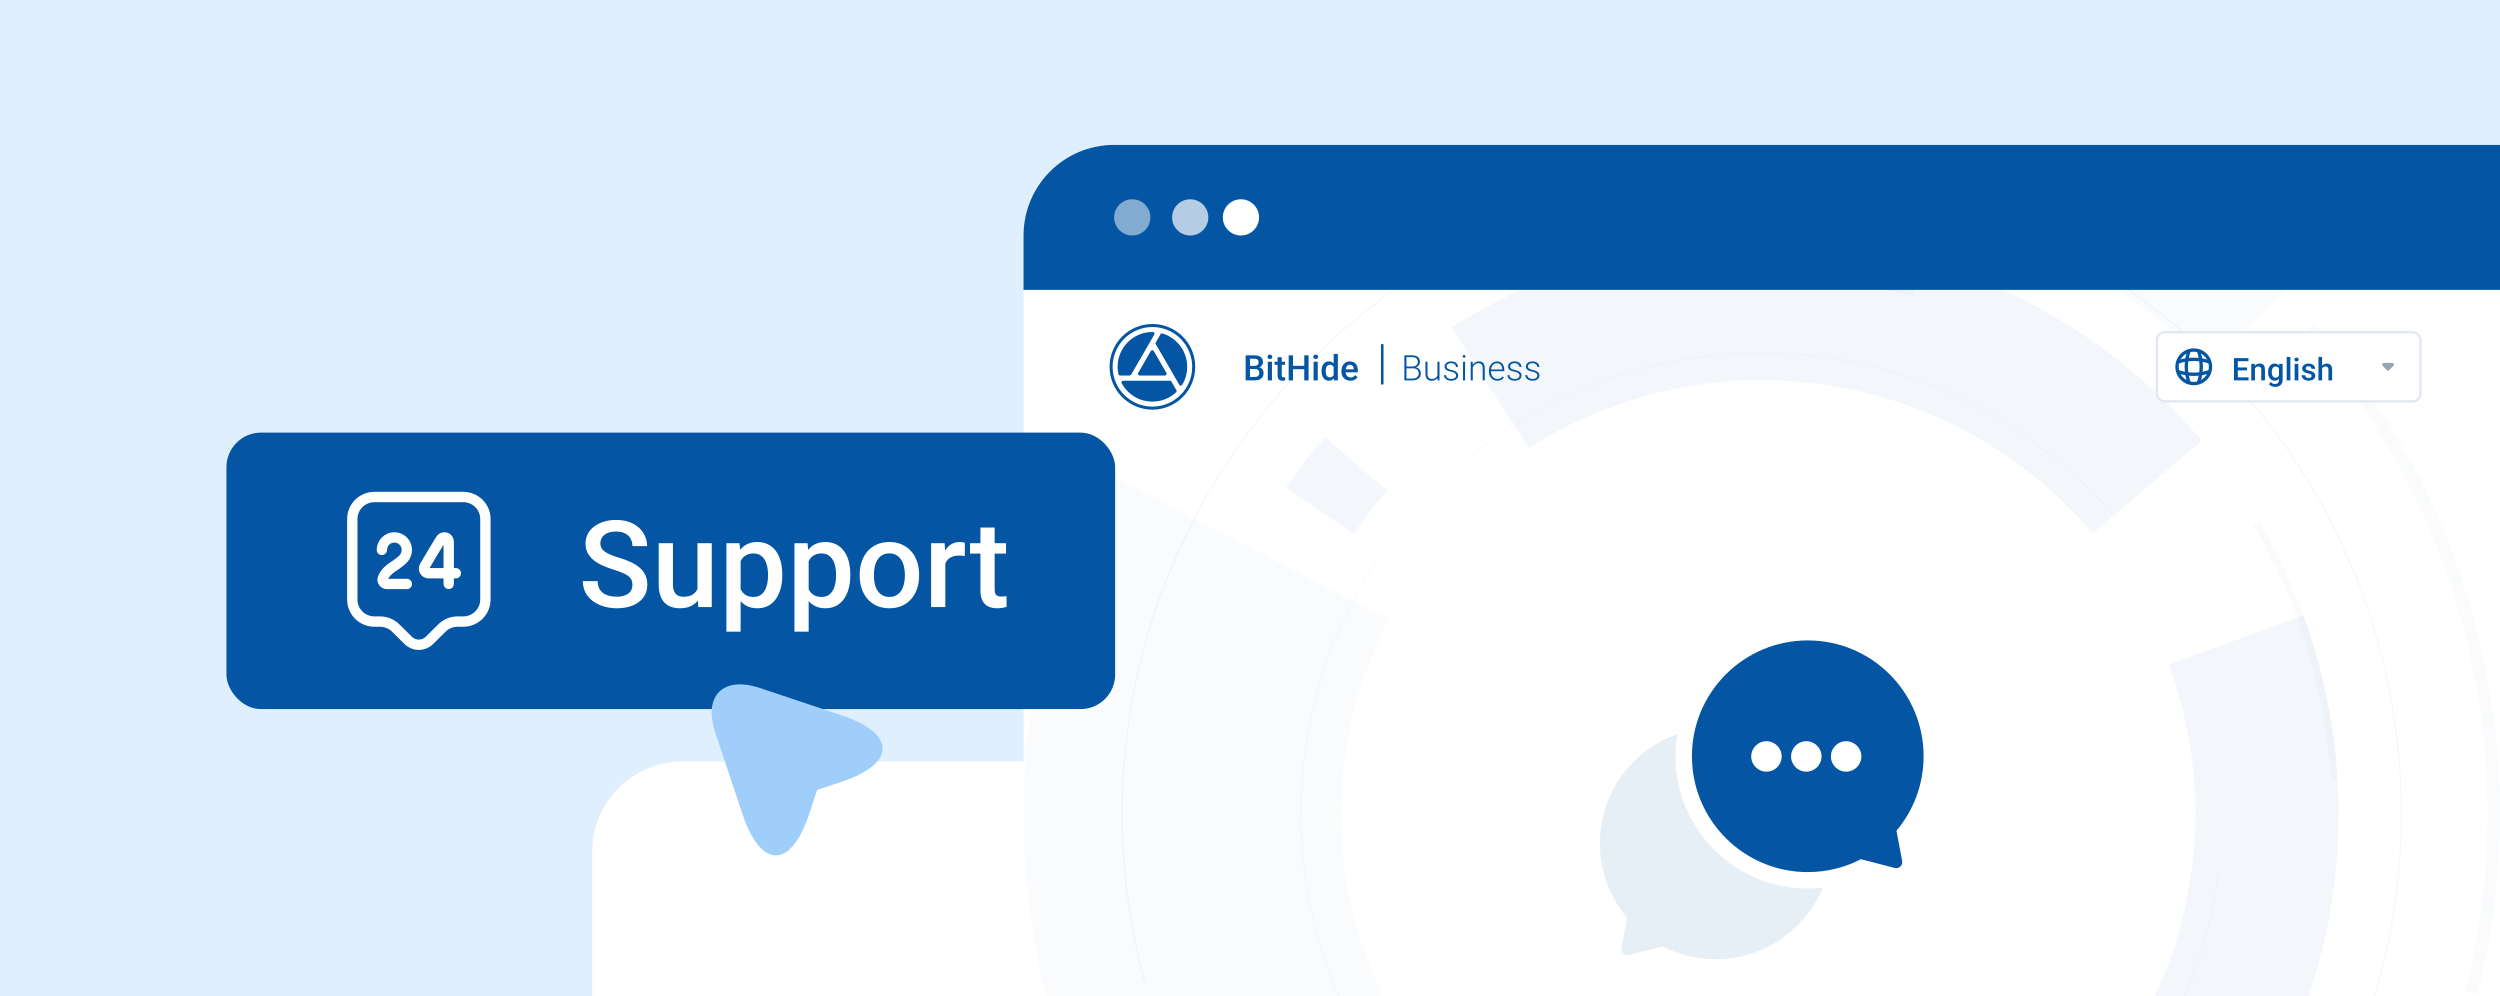 <svg width="276" height="110" viewBox="0 0 276 110" fill="none" xmlns="http://www.w3.org/2000/svg">
<g clip-path="url(#clip0_2668_32857)">
<path d="M0 0H276V110H0V0Z" fill="#E0EFFD"/>
<g filter="url(#filter0_ddddd_2668_32857)">
<rect x="113" y="16" width="175" height="107" rx="10" fill="white"/>
</g>
<rect width="163" height="92.953" transform="translate(113 32)" fill="white"/>
<g opacity="0.6" clip-path="url(#clip1_2668_32857)">
<path d="M217.353 11.598C205.729 8.202 193.494 7.439 181.537 9.366L185.041 31.113C193.766 29.707 202.694 30.264 211.176 32.742L217.353 11.598Z" fill="#0455A3" fill-opacity="0.04"/>
<path d="M273.516 109.796C276.769 96.923 276.828 83.45 273.687 70.549C270.546 57.648 264.301 45.71 255.494 35.773L254.462 36.687C263.12 46.456 269.259 58.192 272.347 70.875C275.435 83.558 275.377 96.803 272.179 109.459L273.516 109.796Z" fill="#0455A3" fill-opacity="0.04"/>
<path d="M124.282 48.582C131.704 35.947 142.397 25.548 155.235 18.483" stroke="#F5F7FB" stroke-width="0.127" stroke-dasharray="0.13 0.13"/>
<path d="M146.271 48.259C144.737 50.038 143.302 51.901 141.975 53.839L149.45 58.961C150.589 57.299 151.819 55.701 153.134 54.175L146.271 48.259Z" fill="#0455A3" fill-opacity="0.08"/>
<path d="M243.076 48.664C233.121 36.916 219.246 29.174 204.02 26.872C188.795 24.57 173.251 27.863 160.268 36.142L168.767 49.471C178.527 43.248 190.212 40.773 201.657 42.504C213.102 44.234 223.532 50.054 231.015 58.885L243.076 48.664Z" fill="#0455A3" fill-opacity="0.08"/>
<path d="M244.958 96.316C243.469 107.897 238.042 118.613 229.587 126.666C221.133 134.719 210.165 139.619 198.525 140.542C186.886 141.466 175.283 138.358 165.663 131.74C156.044 125.121 148.994 115.396 145.697 104.195C142.4 92.994 143.056 80.999 147.555 70.225C152.054 59.45 160.123 50.551 170.406 45.021C180.69 39.492 192.563 37.667 204.032 39.855C215.502 42.043 225.87 48.11 233.396 57.037" stroke="#0455A3" stroke-opacity="0.08" stroke-width="0.127" stroke-dasharray="0.25 0.25"/>
<path d="M126.404 108.511C122.116 92.882 123.335 76.254 129.856 61.417C136.376 46.58 147.802 34.438 162.216 27.029C176.629 19.619 193.153 17.393 209.013 20.724C224.873 24.055 239.105 32.74 249.32 45.322C259.535 57.904 265.111 73.617 265.112 89.823C265.113 106.029 259.54 121.743 249.327 134.327C239.114 146.91 224.883 155.597 209.023 158.931C193.163 162.264 176.639 160.04 162.225 152.632" stroke="#0455A3" stroke-opacity="0.08" stroke-width="0.127"/>
<path d="M249.075 57.779C254.147 66.415 257.096 76.131 257.682 86.128" stroke="#0455A3" stroke-opacity="0.08" stroke-width="0.764" stroke-dasharray="0.13 0.13"/>
<path d="M145.758 130.795C155.393 142.26 168.762 149.961 183.513 152.545C198.264 155.129 213.454 152.431 226.413 144.925C239.372 137.419 249.27 125.586 254.369 111.505C259.467 97.423 259.439 81.996 254.289 67.933L239.444 73.37C243.315 83.94 243.336 95.537 239.504 106.122C235.671 116.707 228.23 125.603 218.489 131.245C208.748 136.887 197.329 138.915 186.241 136.973C175.152 135.03 165.103 129.241 157.86 120.623L145.758 130.795Z" fill="#0455A3" fill-opacity="0.08"/>
<path d="M122.194 52.224C116.386 63.392 113.243 75.754 113.014 88.34C112.784 100.926 115.473 113.395 120.869 124.768L152.547 109.736C149.472 103.256 147.94 96.152 148.07 88.98C148.201 81.809 149.992 74.765 153.301 68.402L122.194 52.224Z" fill="#0455A3" fill-opacity="0.04"/>
<path d="M252.129 32.199C243.183 23.253 232.278 16.513 220.276 12.511L216.614 23.495C226.911 26.927 236.268 32.71 243.943 40.385L252.129 32.199Z" fill="#0455A3" fill-opacity="0.04"/>
</g>
<path fill-rule="evenodd" clip-rule="evenodd" d="M127.289 36.654C127.429 36.656 127.508 36.808 127.438 36.929L124.88 41.36C124.846 41.419 124.782 41.456 124.714 41.456H123.653C123.565 41.456 123.488 41.397 123.47 41.311C123.413 41.048 123.383 40.775 123.383 40.495C123.383 38.373 125.103 36.653 127.225 36.653C127.246 36.653 127.267 36.653 127.289 36.654ZM128.333 36.815C128.25 36.79 128.162 36.828 128.119 36.902L127.601 37.799C127.567 37.858 127.567 37.931 127.601 37.991L130.195 42.483C130.265 42.604 130.435 42.612 130.508 42.493C130.863 41.911 131.067 41.227 131.067 40.495C131.067 38.758 129.915 37.291 128.333 36.815ZM129.842 43.309C129.905 43.25 129.917 43.155 129.874 43.08L129.325 42.128C129.29 42.069 129.227 42.032 129.158 42.032H123.996C123.858 42.032 123.765 42.174 123.83 42.297C124.476 43.511 125.754 44.338 127.225 44.338C128.236 44.338 129.156 43.947 129.842 43.309ZM127.047 38.759C127.121 38.631 127.306 38.631 127.38 38.759L128.77 41.168C128.844 41.296 128.751 41.456 128.604 41.456H125.823C125.675 41.456 125.582 41.296 125.656 41.168L127.047 38.759Z" fill="#0455A3"/>
<path fill-rule="evenodd" clip-rule="evenodd" d="M127.225 36.104C124.799 36.104 122.832 38.071 122.832 40.497C122.832 42.923 124.799 44.89 127.225 44.89C129.651 44.89 131.618 42.923 131.618 40.497C131.618 38.071 129.651 36.104 127.225 36.104ZM122.496 40.497C122.496 37.886 124.613 35.768 127.225 35.768C129.837 35.768 131.954 37.886 131.954 40.497C131.954 43.109 129.837 45.226 127.225 45.226C124.613 45.226 122.496 43.109 122.496 40.497Z" fill="#0455A3"/>
<path d="M138.558 40.742H137.852L137.849 40.394H138.465C138.569 40.394 138.657 40.379 138.729 40.349C138.803 40.317 138.858 40.272 138.896 40.214C138.934 40.154 138.954 40.082 138.954 39.999C138.954 39.906 138.936 39.831 138.9 39.772C138.865 39.714 138.81 39.672 138.737 39.645C138.664 39.618 138.572 39.605 138.459 39.605H137.997V41.993H137.52V39.225H138.459C138.611 39.225 138.747 39.239 138.866 39.268C138.986 39.298 139.089 39.343 139.172 39.405C139.257 39.466 139.321 39.544 139.364 39.637C139.409 39.731 139.431 39.843 139.431 39.972C139.431 40.086 139.404 40.191 139.349 40.286C139.295 40.38 139.214 40.456 139.108 40.516C139.001 40.575 138.869 40.611 138.71 40.622L138.558 40.742ZM138.537 41.993H137.702L137.917 41.615H138.537C138.645 41.615 138.735 41.597 138.807 41.562C138.879 41.525 138.933 41.475 138.969 41.411C139.005 41.347 139.024 41.271 139.024 41.185C139.024 41.095 139.008 41.017 138.976 40.951C138.945 40.884 138.895 40.833 138.826 40.797C138.758 40.761 138.668 40.742 138.558 40.742H138.022L138.026 40.394H138.723L138.832 40.525C138.984 40.531 139.109 40.564 139.206 40.626C139.305 40.688 139.379 40.769 139.427 40.868C139.475 40.967 139.499 41.073 139.499 41.187C139.499 41.363 139.461 41.511 139.383 41.63C139.307 41.749 139.198 41.84 139.054 41.902C138.911 41.963 138.739 41.993 138.537 41.993ZM140.425 39.936V41.993H139.965V39.936H140.425ZM139.935 39.396C139.935 39.326 139.958 39.268 140.003 39.223C140.05 39.176 140.115 39.152 140.197 39.152C140.278 39.152 140.342 39.176 140.389 39.223C140.436 39.268 140.46 39.326 140.46 39.396C140.46 39.464 140.436 39.521 140.389 39.567C140.342 39.613 140.278 39.635 140.197 39.635C140.115 39.635 140.05 39.613 140.003 39.567C139.958 39.521 139.935 39.464 139.935 39.396ZM141.871 39.936V40.271H140.711V39.936H141.871ZM141.045 39.432H141.504V41.425C141.504 41.488 141.512 41.537 141.53 41.571C141.549 41.604 141.575 41.626 141.608 41.638C141.641 41.649 141.68 41.655 141.724 41.655C141.756 41.655 141.786 41.653 141.815 41.649C141.845 41.645 141.868 41.642 141.886 41.638L141.888 41.988C141.85 41.999 141.805 42.009 141.755 42.018C141.705 42.027 141.648 42.031 141.583 42.031C141.478 42.031 141.385 42.013 141.304 41.976C141.223 41.938 141.159 41.877 141.114 41.792C141.068 41.707 141.045 41.594 141.045 41.453V39.432ZM144.099 40.381V40.759H142.629V40.381H144.099ZM142.747 39.225V41.993H142.27V39.225H142.747ZM144.466 39.225V41.993H143.991V39.225H144.466ZM145.48 39.936V41.993H145.02V39.936H145.48ZM144.989 39.396C144.989 39.326 145.012 39.268 145.058 39.223C145.104 39.176 145.169 39.152 145.252 39.152C145.333 39.152 145.397 39.176 145.444 39.223C145.491 39.268 145.514 39.326 145.514 39.396C145.514 39.464 145.491 39.521 145.444 39.567C145.397 39.613 145.333 39.635 145.252 39.635C145.169 39.635 145.104 39.613 145.058 39.567C145.012 39.521 144.989 39.464 144.989 39.396ZM147.237 41.568V39.073H147.697V41.993H147.281L147.237 41.568ZM145.898 40.987V40.947C145.898 40.792 145.916 40.65 145.953 40.522C145.99 40.392 146.043 40.281 146.113 40.189C146.183 40.095 146.268 40.023 146.368 39.974C146.468 39.923 146.581 39.898 146.706 39.898C146.83 39.898 146.94 39.922 147.033 39.97C147.127 40.018 147.207 40.087 147.273 40.177C147.339 40.266 147.391 40.373 147.431 40.497C147.47 40.62 147.498 40.757 147.514 40.908V41.035C147.498 41.182 147.47 41.316 147.431 41.438C147.391 41.56 147.339 41.665 147.273 41.754C147.207 41.843 147.127 41.911 147.031 41.959C146.938 42.007 146.828 42.031 146.702 42.031C146.578 42.031 146.466 42.005 146.366 41.953C146.267 41.901 146.183 41.829 146.113 41.735C146.043 41.641 145.99 41.531 145.953 41.404C145.916 41.276 145.898 41.137 145.898 40.987ZM146.356 40.947V40.987C146.356 41.081 146.365 41.169 146.381 41.25C146.399 41.331 146.426 41.403 146.463 41.465C146.5 41.526 146.547 41.574 146.605 41.609C146.665 41.644 146.736 41.661 146.818 41.661C146.922 41.661 147.008 41.638 147.075 41.592C147.142 41.547 147.195 41.485 147.233 41.408C147.272 41.329 147.299 41.242 147.313 41.145V40.801C147.305 40.726 147.289 40.657 147.265 40.592C147.242 40.527 147.211 40.471 147.172 40.423C147.133 40.373 147.084 40.335 147.026 40.309C146.969 40.281 146.901 40.267 146.822 40.267C146.739 40.267 146.668 40.285 146.609 40.32C146.551 40.355 146.503 40.404 146.465 40.466C146.428 40.529 146.401 40.601 146.383 40.683C146.365 40.766 146.356 40.854 146.356 40.947ZM149.083 42.031C148.931 42.031 148.794 42.007 148.671 41.957C148.549 41.907 148.445 41.836 148.359 41.746C148.274 41.656 148.209 41.55 148.163 41.429C148.117 41.307 148.094 41.176 148.094 41.035V40.959C148.094 40.798 148.118 40.652 148.165 40.522C148.212 40.391 148.277 40.279 148.361 40.187C148.444 40.093 148.543 40.022 148.657 39.972C148.771 39.923 148.895 39.898 149.028 39.898C149.175 39.898 149.304 39.923 149.414 39.972C149.524 40.022 149.616 40.091 149.688 40.181C149.761 40.27 149.816 40.376 149.851 40.499C149.888 40.622 149.907 40.757 149.907 40.906V41.102H148.317V40.773H149.454V40.736C149.452 40.654 149.435 40.577 149.405 40.505C149.375 40.432 149.33 40.374 149.27 40.33C149.209 40.285 149.128 40.263 149.026 40.263C148.95 40.263 148.882 40.279 148.823 40.312C148.764 40.344 148.716 40.39 148.676 40.451C148.637 40.512 148.607 40.586 148.585 40.672C148.565 40.757 148.555 40.852 148.555 40.959V41.035C148.555 41.125 148.567 41.209 148.591 41.286C148.616 41.362 148.653 41.429 148.701 41.486C148.749 41.543 148.808 41.588 148.876 41.621C148.944 41.652 149.022 41.668 149.11 41.668C149.22 41.668 149.318 41.646 149.405 41.602C149.491 41.557 149.566 41.495 149.629 41.413L149.87 41.647C149.826 41.712 149.768 41.774 149.697 41.834C149.626 41.892 149.54 41.94 149.437 41.976C149.336 42.013 149.218 42.031 149.083 42.031Z" fill="#0455A3"/>
<line x1="152.602" y1="37.993" x2="152.602" y2="42.444" stroke="#0455A3" stroke-width="0.278"/>
<path d="M155.994 40.662H155.214L155.21 40.465H155.882C156.019 40.465 156.135 40.445 156.232 40.406C156.328 40.366 156.401 40.308 156.45 40.231C156.501 40.152 156.526 40.056 156.526 39.942C156.526 39.825 156.502 39.729 156.452 39.653C156.403 39.575 156.329 39.518 156.23 39.481C156.131 39.445 156.007 39.426 155.857 39.426H155.275V41.993H155.041V39.225H155.857C155.998 39.225 156.124 39.239 156.235 39.267C156.347 39.294 156.442 39.338 156.521 39.398C156.599 39.457 156.659 39.533 156.699 39.624C156.741 39.714 156.762 39.822 156.762 39.947C156.762 40.061 156.737 40.165 156.686 40.257C156.635 40.349 156.564 40.423 156.471 40.482C156.38 40.539 156.27 40.574 156.142 40.588L155.994 40.662ZM155.977 41.993H155.14L155.26 41.794H155.977C156.114 41.794 156.23 41.771 156.327 41.725C156.424 41.678 156.499 41.612 156.551 41.526C156.603 41.439 156.629 41.337 156.629 41.218C156.629 41.112 156.606 41.018 156.561 40.934C156.515 40.851 156.445 40.785 156.351 40.736C156.258 40.687 156.138 40.662 155.994 40.662H155.509L155.513 40.465H156.199L156.241 40.535C156.365 40.548 156.474 40.586 156.566 40.651C156.66 40.714 156.732 40.795 156.783 40.892C156.835 40.99 156.861 41.097 156.861 41.214C156.861 41.381 156.824 41.523 156.749 41.64C156.675 41.755 156.572 41.843 156.439 41.904C156.307 41.964 156.153 41.993 155.977 41.993ZM158.694 41.518V39.936H158.922V41.993H158.704L158.694 41.518ZM158.736 41.138L158.854 41.134C158.854 41.263 158.839 41.382 158.808 41.491C158.778 41.6 158.73 41.696 158.666 41.777C158.601 41.858 158.517 41.92 158.415 41.965C158.312 42.009 158.188 42.031 158.044 42.031C157.944 42.031 157.852 42.017 157.768 41.99C157.686 41.96 157.615 41.915 157.555 41.853C157.496 41.791 157.449 41.71 157.416 41.611C157.385 41.512 157.369 41.392 157.369 41.252V39.936H157.595V41.256C157.595 41.366 157.607 41.458 157.631 41.531C157.657 41.605 157.691 41.664 157.734 41.708C157.778 41.752 157.829 41.784 157.886 41.803C157.943 41.822 158.005 41.832 158.07 41.832C158.238 41.832 158.37 41.799 158.466 41.735C158.564 41.67 158.633 41.585 158.673 41.48C158.715 41.373 158.736 41.259 158.736 41.138ZM160.75 41.469C160.75 41.413 160.736 41.358 160.708 41.303C160.68 41.249 160.626 41.199 160.546 41.153C160.468 41.107 160.352 41.069 160.198 41.037C160.084 41.012 159.982 40.983 159.892 40.951C159.803 40.92 159.729 40.882 159.668 40.837C159.607 40.793 159.561 40.74 159.529 40.678C159.497 40.615 159.481 40.542 159.481 40.457C159.481 40.381 159.498 40.309 159.531 40.242C159.565 40.174 159.613 40.114 159.675 40.063C159.739 40.011 159.815 39.971 159.904 39.942C159.994 39.912 160.094 39.898 160.206 39.898C160.364 39.898 160.5 39.925 160.613 39.98C160.727 40.033 160.814 40.106 160.873 40.198C160.934 40.291 160.965 40.395 160.965 40.512H160.738C160.738 40.441 160.717 40.374 160.676 40.31C160.635 40.247 160.575 40.195 160.495 40.155C160.416 40.114 160.32 40.094 160.206 40.094C160.088 40.094 159.992 40.111 159.919 40.147C159.845 40.182 159.791 40.227 159.757 40.282C159.724 40.337 159.708 40.393 159.708 40.451C159.708 40.497 159.715 40.539 159.729 40.577C159.744 40.614 159.77 40.648 159.809 40.679C159.848 40.711 159.904 40.741 159.976 40.769C160.048 40.797 160.142 40.824 160.257 40.851C160.423 40.887 160.559 40.932 160.664 40.986C160.771 41.038 160.849 41.102 160.9 41.179C160.951 41.256 160.976 41.348 160.976 41.457C160.976 41.542 160.958 41.62 160.923 41.691C160.887 41.761 160.836 41.821 160.769 41.872C160.703 41.922 160.623 41.962 160.529 41.99C160.437 42.017 160.333 42.031 160.217 42.031C160.044 42.031 159.897 42.003 159.776 41.946C159.657 41.888 159.566 41.812 159.504 41.718C159.443 41.623 159.413 41.522 159.413 41.415H159.639C159.647 41.522 159.68 41.606 159.74 41.668C159.8 41.729 159.873 41.772 159.959 41.797C160.046 41.823 160.132 41.836 160.217 41.836C160.334 41.836 160.432 41.819 160.51 41.784C160.589 41.75 160.648 41.705 160.689 41.649C160.73 41.593 160.75 41.533 160.75 41.469ZM161.744 39.936V41.993H161.518V39.936H161.744ZM161.478 39.341C161.478 39.298 161.491 39.261 161.518 39.232C161.546 39.202 161.584 39.187 161.632 39.187C161.68 39.187 161.718 39.202 161.746 39.232C161.775 39.261 161.79 39.298 161.79 39.341C161.79 39.383 161.775 39.419 161.746 39.449C161.718 39.478 161.68 39.493 161.632 39.493C161.584 39.493 161.546 39.478 161.518 39.449C161.491 39.419 161.478 39.383 161.478 39.341ZM162.592 40.375V41.993H162.366V39.936H162.583L162.592 40.375ZM162.541 40.837L162.44 40.78C162.448 40.658 162.473 40.544 162.514 40.438C162.556 40.331 162.613 40.238 162.684 40.157C162.756 40.075 162.84 40.012 162.937 39.966C163.034 39.921 163.142 39.898 163.26 39.898C163.363 39.898 163.454 39.912 163.536 39.94C163.617 39.968 163.686 40.012 163.743 40.073C163.8 40.134 163.843 40.212 163.872 40.307C163.903 40.402 163.918 40.518 163.918 40.655V41.993H163.69V40.653C163.69 40.511 163.67 40.4 163.631 40.32C163.591 40.239 163.536 40.181 163.463 40.147C163.391 40.113 163.306 40.096 163.207 40.096C163.098 40.096 163.002 40.12 162.919 40.168C162.838 40.215 162.77 40.276 162.714 40.352C162.66 40.427 162.618 40.508 162.589 40.594C162.559 40.679 162.544 40.76 162.541 40.837ZM165.302 42.031C165.168 42.031 165.044 42.007 164.931 41.957C164.82 41.908 164.722 41.838 164.639 41.748C164.556 41.658 164.492 41.552 164.446 41.429C164.402 41.304 164.38 41.169 164.38 41.022V40.94C164.38 40.782 164.403 40.638 164.45 40.51C164.497 40.382 164.562 40.273 164.644 40.181C164.727 40.09 164.82 40.02 164.926 39.972C165.032 39.923 165.144 39.898 165.26 39.898C165.391 39.898 165.507 39.921 165.608 39.968C165.71 40.014 165.795 40.079 165.863 40.164C165.933 40.248 165.985 40.347 166.021 40.463C166.056 40.577 166.074 40.703 166.074 40.841V40.98H164.517V40.786H165.848V40.759C165.845 40.644 165.822 40.536 165.778 40.436C165.734 40.335 165.67 40.252 165.584 40.189C165.497 40.125 165.39 40.094 165.26 40.094C165.164 40.094 165.075 40.114 164.994 40.155C164.914 40.195 164.845 40.254 164.787 40.33C164.73 40.404 164.685 40.494 164.654 40.598C164.623 40.7 164.608 40.814 164.608 40.94V41.022C164.608 41.136 164.625 41.242 164.658 41.341C164.692 41.439 164.74 41.525 164.802 41.6C164.865 41.675 164.94 41.733 165.026 41.775C165.113 41.817 165.208 41.837 165.312 41.837C165.433 41.837 165.541 41.815 165.635 41.771C165.729 41.725 165.813 41.654 165.888 41.556L166.03 41.666C165.986 41.732 165.93 41.793 165.863 41.849C165.797 41.905 165.718 41.949 165.625 41.982C165.533 42.015 165.425 42.031 165.302 42.031ZM167.755 41.469C167.755 41.413 167.741 41.358 167.713 41.303C167.685 41.249 167.632 41.199 167.552 41.153C167.473 41.107 167.357 41.069 167.204 41.037C167.09 41.012 166.988 40.983 166.898 40.951C166.809 40.92 166.734 40.882 166.673 40.837C166.612 40.793 166.566 40.74 166.534 40.678C166.503 40.615 166.487 40.542 166.487 40.457C166.487 40.381 166.503 40.309 166.536 40.242C166.571 40.174 166.619 40.114 166.681 40.063C166.744 40.011 166.82 39.971 166.909 39.942C166.999 39.912 167.1 39.898 167.211 39.898C167.37 39.898 167.505 39.925 167.618 39.98C167.732 40.033 167.819 40.106 167.879 40.198C167.94 40.291 167.97 40.395 167.97 40.512H167.744C167.744 40.441 167.723 40.374 167.681 40.31C167.64 40.247 167.58 40.195 167.5 40.155C167.422 40.114 167.325 40.094 167.211 40.094C167.093 40.094 166.998 40.111 166.924 40.147C166.851 40.182 166.797 40.227 166.763 40.282C166.73 40.337 166.713 40.393 166.713 40.451C166.713 40.497 166.72 40.539 166.734 40.577C166.749 40.614 166.776 40.648 166.814 40.679C166.853 40.711 166.909 40.741 166.981 40.769C167.054 40.797 167.147 40.824 167.263 40.851C167.429 40.887 167.564 40.932 167.67 40.986C167.776 41.038 167.855 41.102 167.905 41.179C167.956 41.256 167.982 41.348 167.982 41.457C167.982 41.542 167.964 41.62 167.928 41.691C167.893 41.761 167.841 41.821 167.774 41.872C167.708 41.922 167.628 41.962 167.535 41.99C167.442 42.017 167.338 42.031 167.223 42.031C167.049 42.031 166.902 42.003 166.782 41.946C166.662 41.888 166.572 41.812 166.51 41.718C166.449 41.623 166.418 41.522 166.418 41.415H166.645C166.652 41.522 166.686 41.606 166.745 41.668C166.805 41.729 166.878 41.772 166.964 41.797C167.052 41.823 167.138 41.836 167.223 41.836C167.339 41.836 167.437 41.819 167.516 41.784C167.594 41.75 167.654 41.705 167.694 41.649C167.735 41.593 167.755 41.533 167.755 41.469ZM169.729 41.469C169.729 41.413 169.715 41.358 169.687 41.303C169.659 41.249 169.605 41.199 169.526 41.153C169.447 41.107 169.331 41.069 169.178 41.037C169.064 41.012 168.961 40.983 168.871 40.951C168.783 40.92 168.708 40.882 168.647 40.837C168.586 40.793 168.54 40.74 168.508 40.678C168.477 40.615 168.461 40.542 168.461 40.457C168.461 40.381 168.477 40.309 168.51 40.242C168.544 40.174 168.593 40.114 168.655 40.063C168.718 40.011 168.794 39.971 168.883 39.942C168.973 39.912 169.074 39.898 169.185 39.898C169.344 39.898 169.479 39.925 169.592 39.98C169.706 40.033 169.793 40.106 169.853 40.198C169.914 40.291 169.944 40.395 169.944 40.512H169.718C169.718 40.441 169.697 40.374 169.655 40.31C169.614 40.247 169.554 40.195 169.474 40.155C169.396 40.114 169.299 40.094 169.185 40.094C169.067 40.094 168.972 40.111 168.898 40.147C168.825 40.182 168.771 40.227 168.736 40.282C168.703 40.337 168.687 40.393 168.687 40.451C168.687 40.497 168.694 40.539 168.708 40.577C168.723 40.614 168.75 40.648 168.788 40.679C168.827 40.711 168.883 40.741 168.955 40.769C169.027 40.797 169.121 40.824 169.237 40.851C169.403 40.887 169.538 40.932 169.643 40.986C169.75 41.038 169.829 41.102 169.879 41.179C169.93 41.256 169.955 41.348 169.955 41.457C169.955 41.542 169.938 41.62 169.902 41.691C169.867 41.761 169.815 41.821 169.748 41.872C169.682 41.922 169.602 41.962 169.508 41.99C169.416 42.017 169.312 42.031 169.197 42.031C169.023 42.031 168.876 42.003 168.755 41.946C168.636 41.888 168.546 41.812 168.484 41.718C168.423 41.623 168.392 41.522 168.392 41.415H168.619C168.626 41.522 168.66 41.606 168.719 41.668C168.779 41.729 168.852 41.772 168.938 41.797C169.025 41.823 169.112 41.836 169.197 41.836C169.313 41.836 169.411 41.819 169.489 41.784C169.568 41.75 169.628 41.705 169.668 41.649C169.709 41.593 169.729 41.533 169.729 41.469Z" fill="#0455A3"/>
<rect x="238.123" y="36.672" width="29.094" height="7.643" rx="0.863" fill="white"/>
<rect x="238.123" y="36.672" width="29.094" height="7.643" rx="0.863" stroke="#E1E6F2" stroke-width="0.247"/>
<path d="M242.193 42.343C243.214 42.343 244.042 41.515 244.042 40.494C244.042 39.473 243.214 38.645 242.193 38.645C241.172 38.645 240.344 39.473 240.344 40.494C240.344 41.515 241.172 42.343 242.193 42.343Z" stroke="#0455A3" stroke-width="0.37" stroke-linecap="round" stroke-linejoin="round"/>
<path d="M241.453 38.83H241.638C241.277 39.91 241.277 41.078 241.638 42.158H241.453" stroke="#0455A3" stroke-width="0.37" stroke-linecap="round" stroke-linejoin="round"/>
<path d="M242.746 38.83C243.107 39.91 243.107 41.078 242.746 42.158" stroke="#0455A3" stroke-width="0.37" stroke-linecap="round" stroke-linejoin="round"/>
<path d="M240.527 41.234V41.049C241.607 41.409 242.776 41.409 243.856 41.049V41.234" stroke="#0455A3" stroke-width="0.37" stroke-linecap="round" stroke-linejoin="round"/>
<path d="M240.527 39.939C241.607 39.579 242.776 39.579 243.856 39.939" stroke="#0455A3" stroke-width="0.37" stroke-linecap="round" stroke-linejoin="round"/>
<path d="M248.239 41.658V41.994H246.936V41.658H248.239ZM247.055 39.54V41.994H246.632V39.54H247.055ZM248.068 40.565V40.895H246.936V40.565H248.068ZM248.23 39.54V39.877H246.936V39.54H248.23ZM248.946 40.56V41.994H248.54V40.17H248.923L248.946 40.56ZM248.874 41.015L248.742 41.013C248.744 40.884 248.762 40.765 248.796 40.657C248.832 40.55 248.882 40.457 248.945 40.379C249.009 40.302 249.085 40.242 249.174 40.201C249.263 40.158 249.362 40.136 249.471 40.136C249.558 40.136 249.637 40.149 249.708 40.174C249.78 40.197 249.841 40.236 249.892 40.29C249.944 40.344 249.983 40.414 250.01 40.501C250.037 40.586 250.05 40.691 250.05 40.816V41.994H249.642V40.814C249.642 40.726 249.63 40.657 249.604 40.607C249.579 40.555 249.542 40.519 249.494 40.497C249.447 40.475 249.388 40.464 249.317 40.464C249.248 40.464 249.185 40.478 249.13 40.507C249.075 40.536 249.028 40.576 248.99 40.627C248.953 40.678 248.924 40.736 248.904 40.802C248.884 40.869 248.874 40.939 248.874 41.015ZM251.633 40.17H252.002V41.943C252.002 42.107 251.967 42.247 251.898 42.361C251.828 42.476 251.731 42.563 251.606 42.623C251.481 42.683 251.337 42.714 251.173 42.714C251.103 42.714 251.026 42.703 250.94 42.683C250.856 42.663 250.774 42.63 250.694 42.586C250.616 42.542 250.55 42.484 250.497 42.412L250.687 42.173C250.753 42.25 250.825 42.307 250.903 42.343C250.982 42.379 251.064 42.397 251.151 42.397C251.244 42.397 251.323 42.379 251.389 42.344C251.455 42.311 251.506 42.261 251.542 42.194C251.578 42.128 251.596 42.047 251.596 41.952V40.583L251.633 40.17ZM250.394 41.102V41.067C250.394 40.929 250.411 40.803 250.445 40.689C250.478 40.575 250.527 40.476 250.59 40.394C250.653 40.311 250.729 40.248 250.819 40.204C250.909 40.159 251.011 40.136 251.124 40.136C251.242 40.136 251.343 40.158 251.426 40.201C251.51 40.243 251.58 40.304 251.636 40.384C251.693 40.463 251.736 40.557 251.768 40.667C251.8 40.776 251.825 40.898 251.84 41.032V41.144C251.826 41.275 251.801 41.394 251.766 41.502C251.731 41.61 251.685 41.703 251.628 41.782C251.571 41.86 251.5 41.921 251.416 41.964C251.332 42.006 251.234 42.028 251.121 42.028C251.009 42.028 250.909 42.005 250.819 41.959C250.73 41.912 250.654 41.848 250.59 41.765C250.527 41.681 250.478 41.584 250.445 41.471C250.411 41.358 250.394 41.235 250.394 41.102ZM250.8 41.067V41.102C250.8 41.185 250.808 41.263 250.824 41.335C250.841 41.407 250.866 41.47 250.9 41.525C250.935 41.579 250.978 41.622 251.031 41.653C251.085 41.684 251.149 41.699 251.222 41.699C251.317 41.699 251.395 41.679 251.456 41.638C251.518 41.598 251.565 41.543 251.598 41.475C251.631 41.405 251.655 41.328 251.668 41.242V40.937C251.662 40.871 251.648 40.809 251.626 40.752C251.606 40.694 251.579 40.644 251.544 40.602C251.509 40.558 251.465 40.524 251.412 40.501C251.359 40.476 251.297 40.464 251.225 40.464C251.152 40.464 251.089 40.479 251.035 40.511C250.981 40.542 250.936 40.585 250.902 40.641C250.868 40.696 250.843 40.76 250.826 40.833C250.809 40.906 250.8 40.984 250.8 41.067ZM252.858 39.405V41.994H252.45V39.405H252.858ZM253.738 40.17V41.994H253.33V40.17H253.738ZM253.303 39.692C253.303 39.63 253.324 39.579 253.364 39.538C253.406 39.497 253.463 39.476 253.536 39.476C253.608 39.476 253.665 39.497 253.706 39.538C253.748 39.579 253.768 39.63 253.768 39.692C253.768 39.752 253.748 39.803 253.706 39.843C253.665 39.884 253.608 39.904 253.536 39.904C253.463 39.904 253.406 39.884 253.364 39.843C253.324 39.803 253.303 39.752 253.303 39.692ZM255.206 41.5C255.206 41.46 255.196 41.423 255.176 41.391C255.156 41.357 255.117 41.327 255.06 41.3C255.003 41.273 254.92 41.248 254.81 41.225C254.713 41.204 254.625 41.179 254.544 41.15C254.464 41.119 254.395 41.083 254.338 41.04C254.281 40.997 254.236 40.947 254.205 40.888C254.174 40.83 254.158 40.762 254.158 40.686C254.158 40.612 254.174 40.542 254.207 40.475C254.239 40.409 254.286 40.351 254.347 40.3C254.407 40.249 254.481 40.21 254.567 40.18C254.655 40.151 254.753 40.136 254.861 40.136C255.013 40.136 255.144 40.162 255.253 40.214C255.363 40.265 255.448 40.334 255.506 40.421C255.565 40.508 255.594 40.606 255.594 40.715H255.188C255.188 40.666 255.175 40.621 255.151 40.58C255.127 40.537 255.091 40.503 255.043 40.477C254.994 40.45 254.934 40.437 254.861 40.437C254.791 40.437 254.733 40.448 254.687 40.47C254.642 40.492 254.608 40.52 254.586 40.554C254.565 40.589 254.554 40.628 254.554 40.669C254.554 40.7 254.56 40.727 254.571 40.752C254.583 40.775 254.603 40.797 254.631 40.817C254.66 40.837 254.698 40.855 254.746 40.871C254.795 40.888 254.857 40.904 254.931 40.92C255.071 40.95 255.19 40.987 255.29 41.033C255.392 41.078 255.469 41.137 255.523 41.209C255.577 41.279 255.604 41.369 255.604 41.478C255.604 41.559 255.587 41.633 255.552 41.701C255.518 41.767 255.469 41.825 255.403 41.874C255.338 41.922 255.26 41.96 255.169 41.987C255.079 42.014 254.978 42.028 254.866 42.028C254.701 42.028 254.561 41.998 254.446 41.94C254.331 41.88 254.244 41.805 254.185 41.712C254.126 41.619 254.097 41.523 254.097 41.422H254.49C254.494 41.498 254.515 41.558 254.552 41.603C254.59 41.647 254.638 41.679 254.694 41.699C254.751 41.718 254.81 41.728 254.871 41.728C254.944 41.728 255.005 41.718 255.054 41.699C255.104 41.679 255.142 41.652 255.167 41.618C255.193 41.583 255.206 41.544 255.206 41.5ZM256.361 39.405V41.994H255.956V39.405H256.361ZM256.29 41.015L256.158 41.013C256.16 40.887 256.177 40.771 256.211 40.664C256.246 40.557 256.294 40.465 256.356 40.386C256.419 40.306 256.494 40.245 256.582 40.202C256.669 40.158 256.766 40.136 256.873 40.136C256.963 40.136 257.044 40.149 257.116 40.174C257.189 40.198 257.252 40.238 257.305 40.293C257.357 40.347 257.397 40.418 257.424 40.506C257.452 40.592 257.466 40.698 257.466 40.822V41.994H257.058V40.819C257.058 40.731 257.046 40.662 257.02 40.61C256.995 40.558 256.958 40.521 256.91 40.499C256.862 40.475 256.803 40.464 256.733 40.464C256.66 40.464 256.596 40.478 256.539 40.507C256.484 40.536 256.438 40.576 256.401 40.627C256.364 40.678 256.336 40.736 256.317 40.802C256.299 40.869 256.29 40.939 256.29 41.015Z" fill="#0455A3"/>
<path d="M264.234 40.384L263.767 40.871C263.696 40.944 263.583 40.944 263.513 40.871L263.046 40.384C262.932 40.266 263.013 40.063 263.174 40.063L264.107 40.063C264.268 40.063 264.347 40.266 264.234 40.384Z" fill="#96A4B5"/>
<path opacity="0.1" d="M185.183 81.037C185.047 81.835 184.977 82.655 184.977 83.492C184.977 91.556 191.514 98.093 199.578 98.094C200.139 98.094 200.692 98.06 201.236 97.999C199.315 102.633 194.749 105.894 189.42 105.894C187.306 105.894 185.311 105.38 183.555 104.471L179.815 105.436C179.344 105.558 178.907 105.148 178.998 104.67L179.63 101.33C177.76 99.106 176.633 96.239 176.633 93.106C176.633 87.529 180.203 82.785 185.183 81.037Z" fill="#0455A3"/>
<path d="M199.578 70.702C192.516 70.702 186.79 76.428 186.79 83.49C186.79 90.553 192.516 96.279 199.578 96.279C201.692 96.278 203.686 95.764 205.443 94.856L209.183 95.821C209.654 95.942 210.09 95.533 210 95.055L209.368 91.714C211.238 89.491 212.365 86.623 212.365 83.49C212.365 76.428 206.641 70.703 199.578 70.702Z" fill="#0455A3"/>
<circle cx="1.682" cy="1.682" r="1.682" transform="matrix(-1 0 0 1 196.699 81.828)" fill="white"/>
<circle cx="1.682" cy="1.682" r="1.682" transform="matrix(-1 0 0 1 201.098 81.828)" fill="white"/>
<circle cx="1.682" cy="1.682" r="1.682" transform="matrix(-1 0 0 1 205.496 81.828)" fill="white"/>
<path d="M113 26C113 20.477 117.477 16 123 16H278C283.523 16 288 20.477 288 26V32H113V26Z" fill="#0456A5"/>
<path opacity="0.5" d="M123 24C123 22.895 123.895 22 125 22C126.105 22 127 22.895 127 24C127 25.105 126.105 26 125 26C123.895 26 123 25.105 123 24Z" fill="white"/>
<path opacity="0.7" d="M129.4 24C129.4 22.895 130.296 22 131.4 22C132.505 22 133.4 22.895 133.4 24C133.4 25.105 132.505 26 131.4 26C130.296 26 129.4 25.105 129.4 24Z" fill="white"/>
<path d="M135 24C135 22.895 135.895 22 137 22C138.105 22 139 22.895 139 24C139 25.105 138.105 26 137 26C135.895 26 135 25.105 135 24Z" fill="white"/>
<rect x="25" y="47.762" width="98.113" height="30.523" rx="3.815" fill="#0455A3"/>
<path d="M51.138 68.623H50.518C49.865 68.623 49.245 68.876 48.788 69.333L47.392 70.713C46.755 71.341 45.718 71.341 45.082 70.713L43.686 69.333C43.229 68.876 42.6 68.623 41.956 68.623H41.343C39.988 68.623 38.895 67.537 38.895 66.199V57.293C38.895 55.955 39.988 54.869 41.343 54.869H51.138C52.493 54.869 53.587 55.955 53.587 57.293V66.199C53.587 67.529 52.493 68.623 51.138 68.623Z" stroke="white" stroke-width="1.143" stroke-miterlimit="10" stroke-linecap="round" stroke-linejoin="round"/>
<path d="M42.158 60.707C42.158 59.948 42.779 59.327 43.538 59.327C44.297 59.327 44.917 59.948 44.917 60.707C44.917 62.241 42.738 62.404 42.256 63.866C42.158 64.168 42.411 64.47 42.73 64.47H44.917" stroke="white" stroke-width="1.143" stroke-linecap="round" stroke-linejoin="round"/>
<path d="M49.539 64.461V59.8C49.539 59.588 49.4 59.4 49.196 59.343C48.992 59.286 48.772 59.367 48.657 59.547C48.07 60.494 47.433 61.571 46.878 62.518C46.788 62.673 46.788 62.877 46.878 63.032C46.968 63.188 47.139 63.285 47.327 63.285H50.322" stroke="white" stroke-width="1.143" stroke-linecap="round" stroke-linejoin="round"/>
<path d="M69.82 64.578C69.82 64.382 69.79 64.208 69.729 64.056C69.672 63.904 69.57 63.765 69.422 63.639C69.274 63.513 69.066 63.391 68.796 63.274C68.531 63.152 68.192 63.028 67.779 62.902C67.327 62.763 66.91 62.609 66.527 62.439C66.149 62.265 65.819 62.065 65.536 61.839C65.254 61.609 65.034 61.346 64.877 61.05C64.721 60.75 64.643 60.405 64.643 60.014C64.643 59.627 64.723 59.275 64.884 58.957C65.049 58.64 65.282 58.366 65.582 58.136C65.886 57.901 66.245 57.721 66.657 57.595C67.07 57.464 67.527 57.399 68.027 57.399C68.731 57.399 69.337 57.529 69.846 57.79C70.359 58.051 70.752 58.401 71.026 58.84C71.304 59.279 71.443 59.764 71.443 60.294H69.82C69.82 59.981 69.752 59.705 69.618 59.466C69.487 59.222 69.287 59.031 69.018 58.892C68.753 58.753 68.416 58.684 68.007 58.684C67.62 58.684 67.299 58.742 67.042 58.859C66.786 58.977 66.594 59.136 66.468 59.336C66.342 59.535 66.279 59.761 66.279 60.014C66.279 60.192 66.321 60.355 66.403 60.503C66.486 60.646 66.612 60.781 66.781 60.907C66.951 61.029 67.164 61.144 67.42 61.252C67.677 61.361 67.979 61.465 68.327 61.565C68.853 61.722 69.311 61.896 69.703 62.087C70.094 62.274 70.42 62.487 70.681 62.726C70.941 62.965 71.137 63.237 71.267 63.541C71.398 63.841 71.463 64.182 71.463 64.565C71.463 64.965 71.383 65.326 71.222 65.647C71.061 65.965 70.831 66.236 70.531 66.462C70.235 66.684 69.879 66.856 69.461 66.977C69.048 67.095 68.588 67.153 68.079 67.153C67.623 67.153 67.173 67.093 66.729 66.971C66.29 66.849 65.89 66.664 65.529 66.417C65.169 66.164 64.882 65.852 64.669 65.478C64.456 65.1 64.349 64.658 64.349 64.154H65.986C65.986 64.463 66.038 64.726 66.142 64.943C66.251 65.16 66.401 65.338 66.592 65.478C66.784 65.612 67.005 65.712 67.257 65.778C67.514 65.843 67.788 65.875 68.079 65.875C68.462 65.875 68.781 65.821 69.037 65.712C69.298 65.604 69.494 65.452 69.624 65.256C69.755 65.06 69.82 64.834 69.82 64.578ZM76.999 65.36V59.968H78.577V67.023H77.09L76.999 65.36ZM77.221 63.893L77.749 63.88C77.749 64.354 77.696 64.791 77.592 65.191C77.488 65.586 77.327 65.932 77.11 66.228C76.892 66.519 76.614 66.747 76.275 66.912C75.936 67.073 75.529 67.153 75.056 67.153C74.712 67.153 74.397 67.103 74.11 67.003C73.823 66.903 73.576 66.749 73.367 66.54C73.163 66.332 73.004 66.06 72.891 65.725C72.778 65.391 72.721 64.991 72.721 64.526V59.968H74.293V64.539C74.293 64.795 74.323 65.01 74.384 65.184C74.445 65.354 74.528 65.491 74.632 65.595C74.736 65.699 74.858 65.773 74.997 65.817C75.136 65.86 75.284 65.882 75.44 65.882C75.888 65.882 76.24 65.795 76.497 65.621C76.757 65.443 76.942 65.204 77.051 64.904C77.164 64.604 77.221 64.267 77.221 63.893ZM81.765 61.324V69.735H80.194V59.968H81.641L81.765 61.324ZM86.362 63.43V63.567C86.362 64.08 86.301 64.556 86.179 64.995C86.062 65.43 85.886 65.81 85.651 66.136C85.421 66.458 85.136 66.708 84.797 66.886C84.458 67.064 84.067 67.153 83.623 67.153C83.184 67.153 82.8 67.073 82.469 66.912C82.143 66.747 81.867 66.514 81.641 66.214C81.415 65.915 81.233 65.562 81.094 65.158C80.959 64.749 80.863 64.302 80.807 63.815V63.287C80.863 62.77 80.959 62.3 81.094 61.878C81.233 61.457 81.415 61.094 81.641 60.789C81.867 60.485 82.143 60.251 82.469 60.085C82.795 59.92 83.176 59.837 83.61 59.837C84.054 59.837 84.447 59.925 84.791 60.098C85.134 60.268 85.423 60.511 85.658 60.829C85.892 61.142 86.069 61.52 86.186 61.963C86.303 62.402 86.362 62.891 86.362 63.43ZM84.791 63.567V63.43C84.791 63.104 84.76 62.802 84.699 62.524C84.638 62.241 84.543 61.994 84.412 61.781C84.282 61.568 84.115 61.402 83.91 61.285C83.71 61.163 83.469 61.102 83.187 61.102C82.908 61.102 82.669 61.15 82.469 61.246C82.269 61.337 82.102 61.465 81.967 61.631C81.832 61.796 81.728 61.989 81.654 62.211C81.58 62.428 81.528 62.665 81.498 62.922V64.187C81.55 64.5 81.639 64.787 81.765 65.047C81.891 65.308 82.069 65.517 82.3 65.673C82.534 65.825 82.835 65.901 83.2 65.901C83.482 65.901 83.723 65.841 83.923 65.719C84.123 65.597 84.286 65.43 84.412 65.217C84.543 64.999 84.638 64.749 84.699 64.467C84.76 64.184 84.791 63.885 84.791 63.567ZM89.276 61.324V69.735H87.705V59.968H89.153L89.276 61.324ZM93.873 63.43V63.567C93.873 64.08 93.812 64.556 93.691 64.995C93.573 65.43 93.397 65.81 93.163 66.136C92.932 66.458 92.647 66.708 92.308 66.886C91.969 67.064 91.578 67.153 91.135 67.153C90.696 67.153 90.311 67.073 89.981 66.912C89.655 66.747 89.379 66.514 89.153 66.214C88.927 65.915 88.744 65.562 88.605 65.158C88.47 64.749 88.375 64.302 88.318 63.815V63.287C88.375 62.77 88.47 62.3 88.605 61.878C88.744 61.457 88.927 61.094 89.153 60.789C89.379 60.485 89.655 60.251 89.981 60.085C90.307 59.92 90.687 59.837 91.122 59.837C91.565 59.837 91.959 59.925 92.302 60.098C92.645 60.268 92.934 60.511 93.169 60.829C93.404 61.142 93.58 61.52 93.697 61.963C93.815 62.402 93.873 62.891 93.873 63.43ZM92.302 63.567V63.43C92.302 63.104 92.272 62.802 92.211 62.524C92.15 62.241 92.054 61.994 91.924 61.781C91.793 61.568 91.626 61.402 91.422 61.285C91.222 61.163 90.981 61.102 90.698 61.102C90.42 61.102 90.181 61.15 89.981 61.246C89.781 61.337 89.613 61.465 89.479 61.631C89.344 61.796 89.24 61.989 89.166 62.211C89.092 62.428 89.04 62.665 89.009 62.922V64.187C89.061 64.5 89.15 64.787 89.276 65.047C89.403 65.308 89.581 65.517 89.811 65.673C90.046 65.825 90.346 65.901 90.711 65.901C90.994 65.901 91.235 65.841 91.435 65.719C91.635 65.597 91.798 65.43 91.924 65.217C92.054 64.999 92.15 64.749 92.211 64.467C92.272 64.184 92.302 63.885 92.302 63.567ZM94.91 63.574V63.424C94.91 62.915 94.984 62.444 95.132 62.009C95.28 61.57 95.493 61.189 95.771 60.868C96.053 60.542 96.397 60.29 96.801 60.111C97.21 59.929 97.67 59.837 98.183 59.837C98.701 59.837 99.161 59.929 99.566 60.111C99.974 60.29 100.32 60.542 100.602 60.868C100.885 61.189 101.1 61.57 101.248 62.009C101.396 62.444 101.47 62.915 101.47 63.424V63.574C101.47 64.082 101.396 64.554 101.248 64.989C101.1 65.423 100.885 65.804 100.602 66.13C100.32 66.451 99.976 66.704 99.572 66.886C99.168 67.064 98.709 67.153 98.196 67.153C97.679 67.153 97.216 67.064 96.808 66.886C96.403 66.704 96.06 66.451 95.777 66.13C95.495 65.804 95.28 65.423 95.132 64.989C94.984 64.554 94.91 64.082 94.91 63.574ZM96.481 63.424V63.574C96.481 63.891 96.514 64.191 96.579 64.474C96.644 64.756 96.747 65.004 96.886 65.217C97.025 65.43 97.203 65.597 97.42 65.719C97.638 65.841 97.896 65.901 98.196 65.901C98.488 65.901 98.74 65.841 98.953 65.719C99.17 65.597 99.348 65.43 99.487 65.217C99.626 65.004 99.729 64.756 99.794 64.474C99.863 64.191 99.898 63.891 99.898 63.574V63.424C99.898 63.111 99.863 62.815 99.794 62.537C99.729 62.254 99.624 62.005 99.481 61.787C99.342 61.57 99.163 61.4 98.946 61.279C98.733 61.153 98.479 61.09 98.183 61.09C97.888 61.09 97.631 61.153 97.414 61.279C97.201 61.4 97.025 61.57 96.886 61.787C96.747 62.005 96.644 62.254 96.579 62.537C96.514 62.815 96.481 63.111 96.481 63.424ZM104.365 61.311V67.023H102.793V59.968H104.293L104.365 61.311ZM106.523 59.922L106.51 61.383C106.414 61.365 106.31 61.352 106.197 61.344C106.088 61.335 105.979 61.331 105.871 61.331C105.601 61.331 105.364 61.37 105.16 61.448C104.956 61.522 104.784 61.631 104.645 61.774C104.51 61.913 104.406 62.083 104.332 62.283C104.258 62.483 104.215 62.706 104.202 62.954L103.843 62.98C103.843 62.537 103.886 62.126 103.973 61.748C104.06 61.37 104.191 61.037 104.365 60.75C104.543 60.464 104.764 60.24 105.03 60.079C105.299 59.918 105.61 59.837 105.962 59.837C106.058 59.837 106.16 59.846 106.269 59.864C106.382 59.881 106.466 59.901 106.523 59.922ZM111.067 59.968V61.115H107.09V59.968H111.067ZM108.238 58.24H109.809V65.073C109.809 65.291 109.839 65.458 109.9 65.575C109.966 65.689 110.055 65.764 110.168 65.804C110.281 65.843 110.413 65.862 110.565 65.862C110.674 65.862 110.778 65.856 110.878 65.843C110.978 65.83 111.059 65.817 111.12 65.804L111.126 67.003C110.996 67.043 110.844 67.077 110.67 67.108C110.5 67.138 110.305 67.153 110.083 67.153C109.722 67.153 109.403 67.09 109.124 66.964C108.846 66.834 108.629 66.623 108.472 66.332C108.316 66.041 108.238 65.654 108.238 65.171V58.24Z" fill="white"/>
<path d="M92.89 78.96L83.87 75.95C79.82 74.6 77.62 76.81 78.96 80.86L81.97 89.88C83.99 95.95 87.31 95.95 89.33 89.88L90.22 87.2L92.9 86.31C98.96 84.3 98.96 80.99 92.89 78.96Z" fill="#9FCEFB"/>
<path d="M87.881 84.63L84.071 80.81L87.881 84.63Z" fill="white"/>
</g>
<defs>
<filter id="filter0_ddddd_2668_32857" x="57.505" y="1.203" width="245.293" height="187.646" filterUnits="userSpaceOnUse" color-interpolation-filters="sRGB">
<feFlood flood-opacity="0" result="BackgroundImageFix"/>
<feColorMatrix in="SourceAlpha" type="matrix" values="0 0 0 0 0 0 0 0 0 0 0 0 0 0 0 0 0 0 127 0" result="hardAlpha"/>
<feOffset/>
<feGaussianBlur stdDeviation="7.399"/>
<feComposite in2="hardAlpha" operator="out"/>
<feColorMatrix type="matrix" values="0 0 0 0 0.008 0 0 0 0 0.267 0 0 0 0 0.514 0 0 0 0.08 0"/>
<feBlend mode="normal" in2="BackgroundImageFix" result="effect1_dropShadow_2668_32857"/>
<feColorMatrix in="SourceAlpha" type="matrix" values="0 0 0 0 0 0 0 0 0 0 0 0 0 0 0 0 0 0 127 0" result="hardAlpha"/>
<feOffset dx="-25.9" dy="36.254"/>
<feGaussianBlur stdDeviation="14.797"/>
<feComposite in2="hardAlpha" operator="out"/>
<feColorMatrix type="matrix" values="0 0 0 0 0.008 0 0 0 0 0.267 0 0 0 0 0.514 0 0 0 0.01 0"/>
<feBlend mode="normal" in2="effect1_dropShadow_2668_32857" result="effect2_dropShadow_2668_32857"/>
<feColorMatrix in="SourceAlpha" type="matrix" values="0 0 0 0 0 0 0 0 0 0 0 0 0 0 0 0 0 0 127 0" result="hardAlpha"/>
<feOffset dx="-14.204" dy="20.716"/>
<feGaussianBlur stdDeviation="7.399"/>
<feComposite in2="hardAlpha" operator="out"/>
<feColorMatrix type="matrix" values="0 0 0 0 0.008 0 0 0 0 0.267 0 0 0 0 0.514 0 0 0 0.05 0"/>
<feBlend mode="normal" in2="effect2_dropShadow_2668_32857" result="effect3_dropShadow_2668_32857"/>
<feColorMatrix in="SourceAlpha" type="matrix" values="0 0 0 0 0 0 0 0 0 0 0 0 0 0 0 0 0 0 127 0" result="hardAlpha"/>
<feOffset dx="-5.848" dy="8.878"/>
<feGaussianBlur stdDeviation="5.549"/>
<feComposite in2="hardAlpha" operator="out"/>
<feColorMatrix type="matrix" values="0 0 0 0 0.008 0 0 0 0 0.267 0 0 0 0 0.514 0 0 0 0.09 0"/>
<feBlend mode="normal" in2="effect3_dropShadow_2668_32857" result="effect4_dropShadow_2668_32857"/>
<feColorMatrix in="SourceAlpha" type="matrix" values="0 0 0 0 0 0 0 0 0 0 0 0 0 0 0 0 0 0 127 0" result="hardAlpha"/>
<feOffset dx="-1.671" dy="2.22"/>
<feGaussianBlur stdDeviation="3.329"/>
<feComposite in2="hardAlpha" operator="out"/>
<feColorMatrix type="matrix" values="0 0 0 0 0.008 0 0 0 0 0.267 0 0 0 0 0.514 0 0 0 0.1 0"/>
<feBlend mode="normal" in2="effect4_dropShadow_2668_32857" result="effect5_dropShadow_2668_32857"/>
<feBlend mode="normal" in="SourceGraphic" in2="effect5_dropShadow_2668_32857" result="shape"/>
</filter>
<clipPath id="clip0_2668_32857">
<path d="M0 0H276V110H0V0Z" fill="white"/>
</clipPath>
<clipPath id="clip1_2668_32857">
<rect width="163" height="92.953" fill="white" transform="translate(113 32)"/>
</clipPath>
</defs>
</svg>

